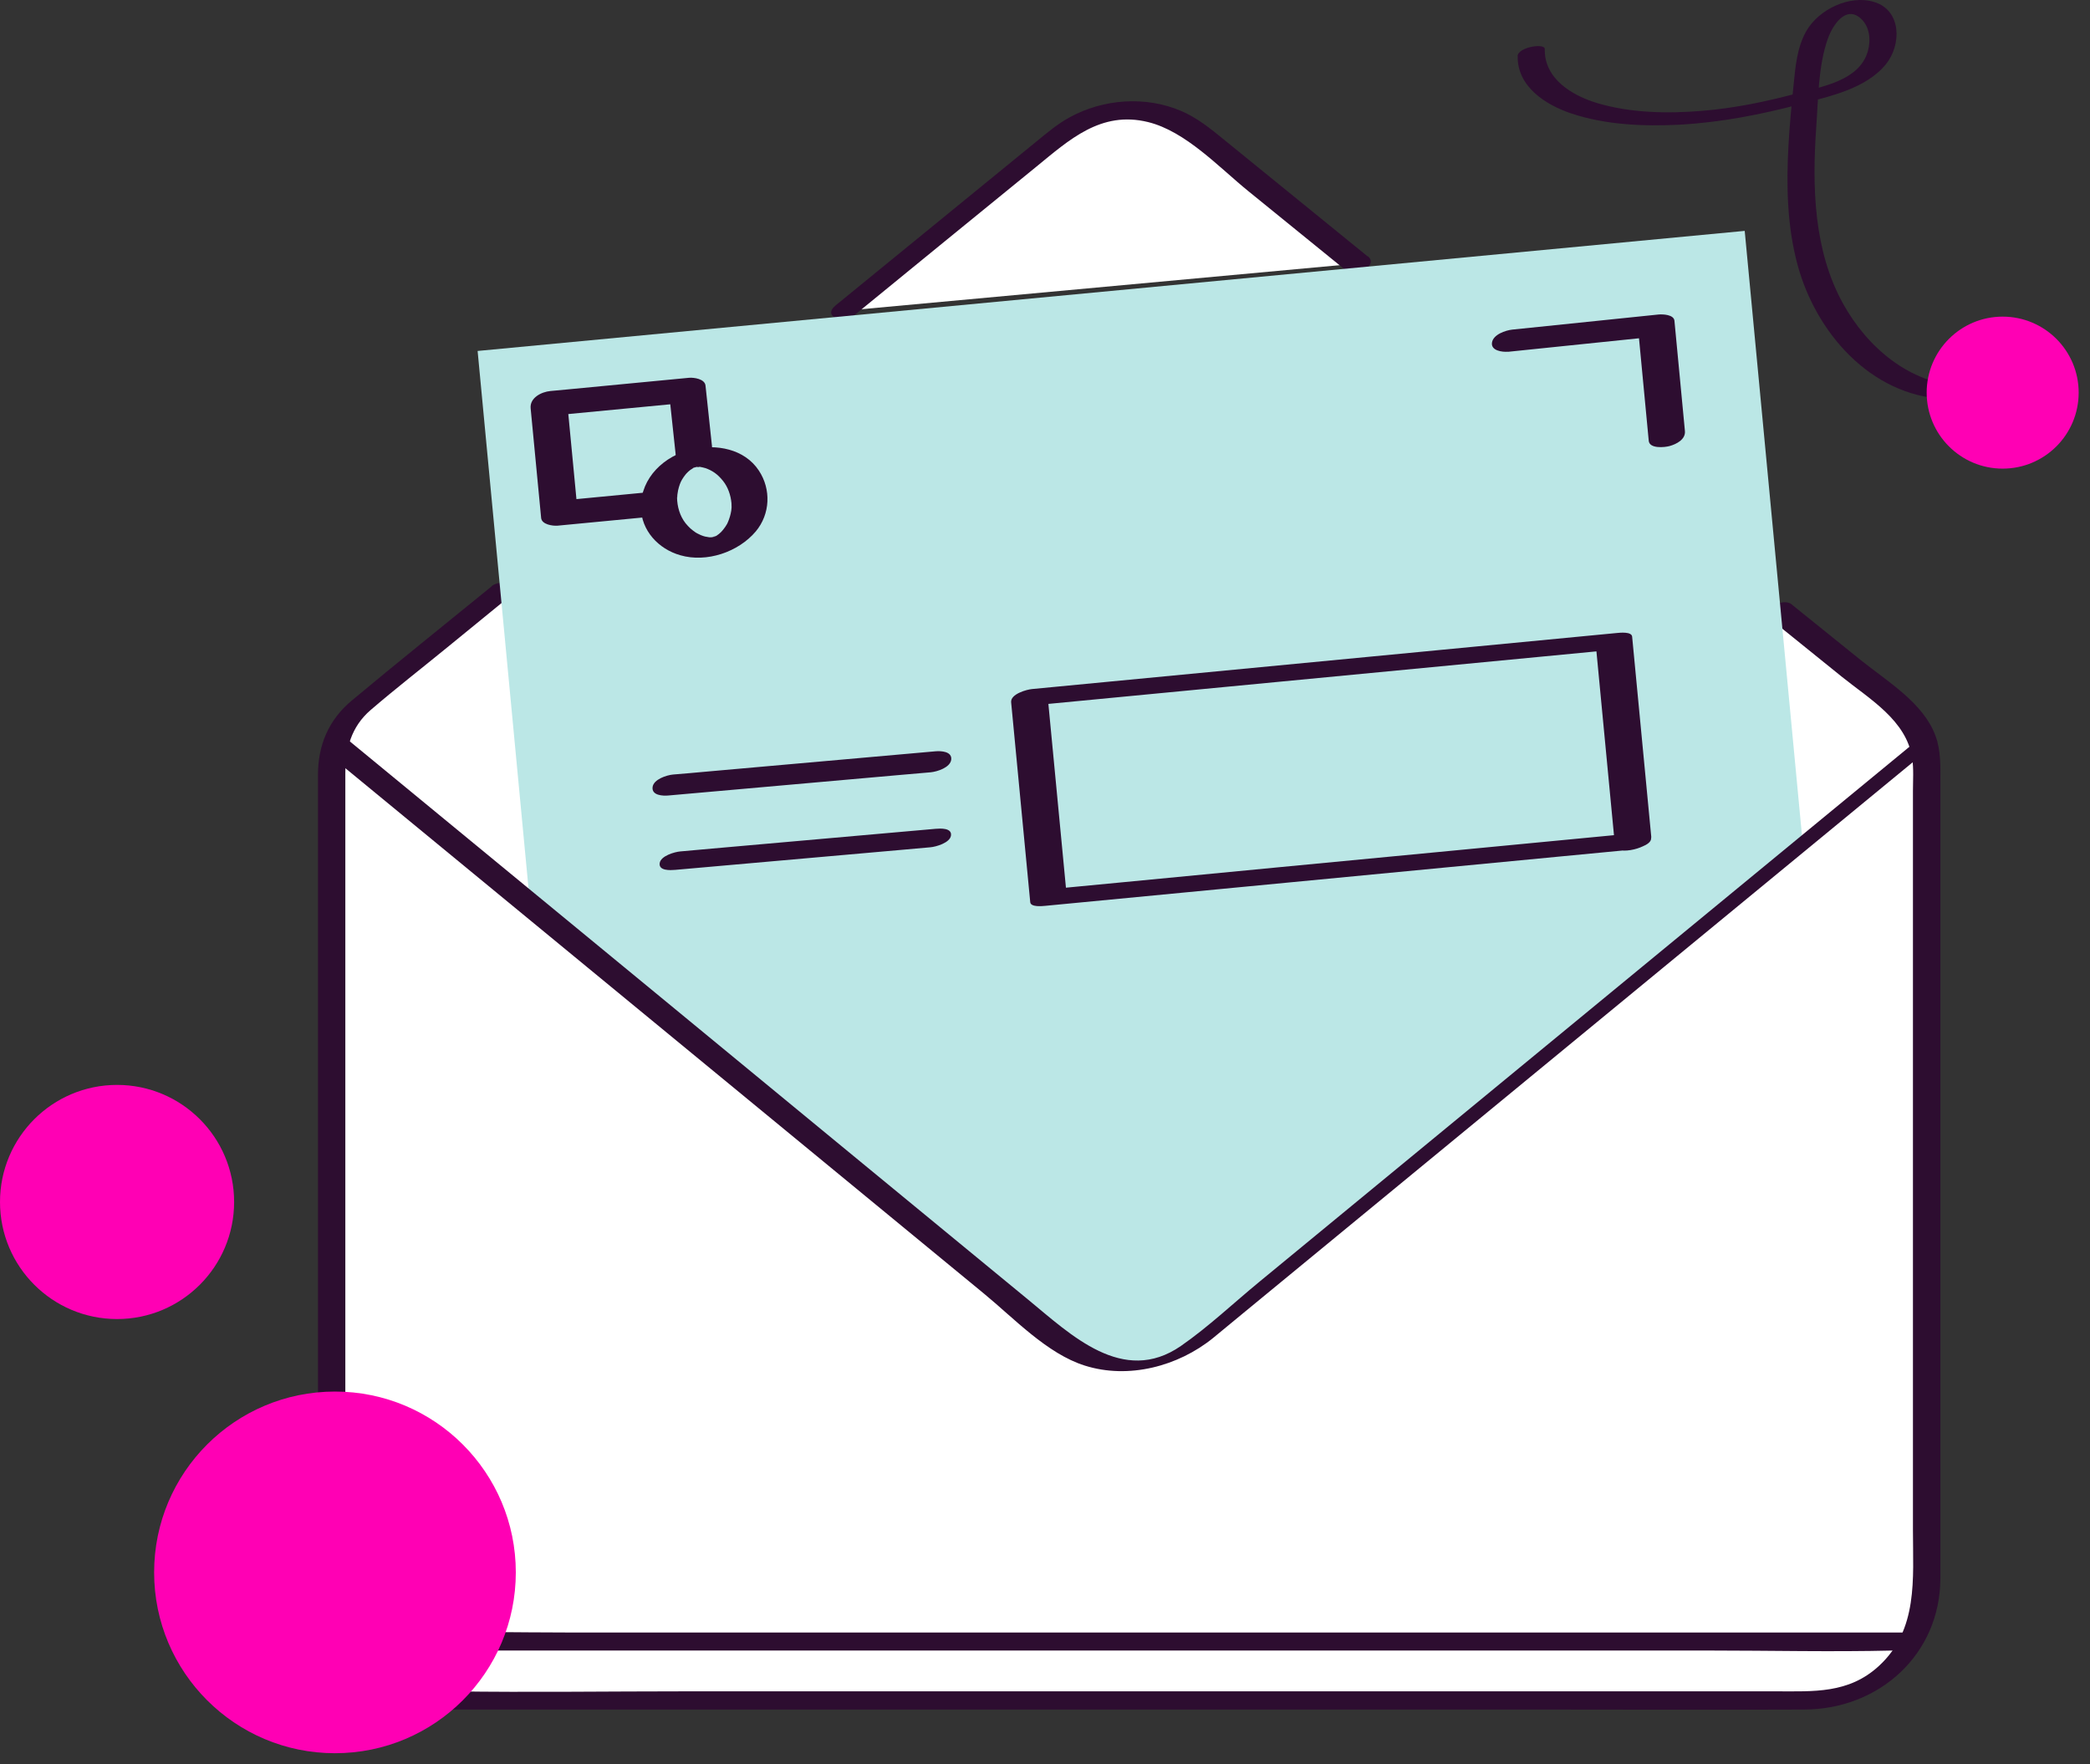 <?xml version="1.0" encoding="utf-8"?>
<svg xmlns="http://www.w3.org/2000/svg" fill="none" height="92" viewBox="0 0 109 92" width="109">
  <rect x="0" y="0" width="109" height="92" fill="#333333" stroke="none"/>
  <path d="M62.523 7.049C60.414 5.324 57.381 5.324 55.266 7.049L44.044 16.207L70.769 13.746L62.516 7.042L62.523 7.049Z" fill="white"/>
  <path d="M99.004 36.839L92.873 31.899L26.1 30.864L18.778 36.839C17.84 37.607 17.3 38.753 17.3 39.957V82.674C17.3 85.993 19.995 88.688 23.314 88.688H94.474C97.793 88.688 100.488 85.993 100.488 82.674V39.957C100.488 38.746 99.941 37.601 99.011 36.839H99.004Z" fill="white"/>
  <path d="M19.39 86.078H89.078C92.3 86.078 95.535 86.156 98.757 86.078C98.802 86.078 98.848 86.078 98.9 86.078C99.258 86.078 99.967 85.941 100.15 85.59C100.332 85.238 99.987 85.14 99.668 85.14H29.979C26.757 85.14 23.523 85.062 20.301 85.14C20.255 85.14 20.21 85.14 20.157 85.14C19.8 85.14 19.09 85.277 18.908 85.629C18.726 85.98 19.071 86.078 19.39 86.078Z" fill="#2D0D30"/>
  <path d="M71.323 13.369C69.78 12.113 68.237 10.863 66.695 9.607L63.844 7.29C63.135 6.711 62.451 6.151 61.599 5.786C59.737 4.992 57.537 5.155 55.773 6.125C55.135 6.476 54.595 6.938 54.035 7.394C52.109 8.963 50.189 10.538 48.262 12.106C46.707 13.376 45.145 14.651 43.589 15.92C42.847 16.526 43.999 16.897 44.507 16.48C47.676 13.89 50.846 11.299 54.022 8.715C55.754 7.303 57.407 5.76 59.874 6.366C61.833 6.847 63.577 8.728 65.1 9.965C66.812 11.351 68.517 12.744 70.229 14.13C70.665 14.482 71.934 13.851 71.336 13.363L71.323 13.369Z" fill="#2D0D30"/>
  <path d="M25.644 30.578C23.21 32.563 20.756 34.522 18.348 36.533C17.137 37.542 16.584 38.864 16.584 40.406V43.036C16.584 51.133 16.584 59.229 16.584 67.326V78.684C16.584 80.591 16.285 82.96 16.91 84.802C17.801 87.425 20.32 89.117 23.06 89.156C23.392 89.156 23.724 89.156 24.056 89.156H30.435C38.375 89.156 46.309 89.156 54.25 89.156C62.978 89.156 71.7 89.156 80.428 89.156C84.984 89.156 89.547 89.176 94.103 89.156C98.002 89.143 101.184 86.286 101.197 82.316C101.197 79.96 101.197 77.603 101.197 75.247V40.836C101.197 39.996 101.237 39.163 100.937 38.362C100.312 36.657 98.412 35.525 97.051 34.431C95.841 33.455 94.63 32.478 93.426 31.509C92.99 31.157 91.721 31.789 92.32 32.277C93.569 33.286 94.819 34.294 96.069 35.303C97.501 36.455 99.434 37.568 99.727 39.547C99.811 40.107 99.766 40.693 99.766 41.252V79.81C99.766 82.329 100.052 84.997 97.982 86.891C96.407 88.336 94.578 88.206 92.645 88.206H35.798C31.73 88.206 27.655 88.265 23.588 88.206C20.893 88.167 18.595 86.247 18.107 83.578C17.984 82.895 18.01 82.199 18.01 81.509V40.334C18.01 39.059 18.316 37.9 19.331 37.028C20.633 35.909 21.999 34.848 23.327 33.761C24.401 32.882 25.475 32.003 26.549 31.131C27.291 30.526 26.139 30.155 25.631 30.572L25.644 30.578Z" fill="#2D0D30"/>
  <path d="M94.005 43.849L90.992 12.041L24.909 18.303L27.649 47.227L55.962 69.923C57.993 71.55 60.889 71.524 62.887 69.852L93.999 43.849H94.005Z" fill="#BBE7E6"/>
  <path d="M6.105 68.791C9.477 68.791 12.21 66.057 12.21 62.685C12.21 59.314 9.477 56.58 6.105 56.58C2.733 56.58 0 59.314 0 62.685C0 66.057 2.733 68.791 6.105 68.791Z" fill="#FF00B4"/>
  <path d="M17.469 91.434C22.678 91.434 26.901 87.212 26.901 82.003C26.901 76.795 22.678 72.572 17.469 72.572C12.261 72.572 8.038 76.795 8.038 82.003C8.038 87.212 12.261 91.434 17.469 91.434Z" fill="#FF00B4"/>
  <path d="M78.638 18.348C80.864 18.12 83.097 17.886 85.323 17.658C85.635 17.626 85.954 17.593 86.266 17.561L85.44 17.235C85.622 19.155 85.804 21.069 85.987 22.989C86.026 23.412 86.813 23.334 87.074 23.262C87.431 23.165 87.913 22.917 87.874 22.481C87.692 20.561 87.51 18.648 87.327 16.727C87.295 16.402 86.716 16.383 86.501 16.402C84.275 16.63 82.042 16.864 79.816 17.092C79.504 17.124 79.185 17.157 78.873 17.189C78.515 17.229 77.877 17.443 77.812 17.866C77.747 18.29 78.345 18.368 78.645 18.342L78.638 18.348Z" fill="#2D0D30"/>
  <path d="M85.323 43.446C81.886 43.778 78.443 44.103 75.007 44.435C69.546 44.956 64.091 45.476 58.631 46.004C57.361 46.127 56.092 46.244 54.823 46.368L55.617 46.557C55.285 43.081 54.953 39.605 54.621 36.13L53.528 36.82C56.964 36.488 60.407 36.162 63.844 35.83C69.305 35.31 74.759 34.789 80.22 34.262C81.489 34.138 82.758 34.021 84.028 33.897L83.234 33.709C83.565 37.184 83.897 40.66 84.229 44.136C84.275 44.63 86.175 44.246 86.117 43.628C85.785 40.152 85.453 36.676 85.121 33.201C85.095 32.928 84.47 32.999 84.327 33.012C80.89 33.344 77.447 33.67 74.011 34.002C68.55 34.522 63.096 35.043 57.635 35.57C56.365 35.694 55.096 35.811 53.827 35.935C53.541 35.961 52.695 36.195 52.734 36.624C53.066 40.1 53.398 43.576 53.73 47.051C53.755 47.325 54.38 47.253 54.524 47.24C57.96 46.908 61.403 46.583 64.84 46.251C70.301 45.73 75.755 45.209 81.216 44.682C82.485 44.559 83.754 44.441 85.023 44.318C85.277 44.292 86.097 44.084 86.11 43.739C86.123 43.348 85.583 43.413 85.323 43.439V43.446Z" fill="#2D0D30"/>
  <path d="M34.854 41.487C38.844 41.135 42.827 40.784 46.817 40.426C47.39 40.374 47.963 40.322 48.542 40.276C48.88 40.243 49.557 40.029 49.609 39.619C49.661 39.183 49.076 39.157 48.789 39.182C44.8 39.534 40.816 39.886 36.826 40.243C36.254 40.295 35.681 40.348 35.102 40.393C34.763 40.426 34.086 40.641 34.034 41.05C33.982 41.487 34.568 41.513 34.854 41.487Z" fill="#2D0D30"/>
  <path d="M35.206 45.366C39.085 45.021 42.964 44.676 46.843 44.337C47.403 44.285 47.963 44.24 48.516 44.188C48.822 44.162 49.544 43.953 49.596 43.576C49.655 43.166 49.037 43.205 48.796 43.224C44.917 43.569 41.037 43.914 37.158 44.253C36.599 44.305 36.039 44.35 35.486 44.403C35.18 44.428 34.457 44.637 34.405 45.014C34.346 45.424 34.965 45.385 35.206 45.366Z" fill="#2D0D30"/>
  <path d="M34.288 25.625C32.609 25.788 30.93 25.944 29.257 26.107L30.109 26.51C29.927 24.603 29.745 22.696 29.563 20.795L28.528 21.7C30.637 21.498 32.739 21.297 34.848 21.095C35.154 21.069 35.453 21.036 35.759 21.01L34.906 20.607C35.017 21.661 35.134 22.715 35.245 23.77C35.29 24.219 36.052 24.206 36.351 24.128C36.755 24.017 37.178 23.724 37.132 23.269C37.022 22.214 36.904 21.16 36.794 20.105C36.755 19.761 36.195 19.682 35.941 19.702C33.832 19.904 31.73 20.105 29.621 20.307C29.315 20.333 29.016 20.366 28.71 20.392C28.235 20.437 27.623 20.743 27.675 21.297C27.857 23.204 28.04 25.111 28.222 27.011C28.254 27.356 28.821 27.434 29.075 27.415C30.754 27.252 32.433 27.096 34.106 26.933C34.503 26.894 35.095 26.653 35.154 26.198C35.212 25.742 34.639 25.592 34.294 25.625H34.288Z" fill="#2D0D30"/>
  <path d="M35.316 25.937C35.316 26.106 35.316 25.892 35.323 25.872C35.323 25.827 35.329 25.788 35.336 25.742C35.349 25.625 35.375 25.514 35.407 25.404C35.479 25.169 35.525 25.072 35.648 24.889C35.707 24.805 35.772 24.72 35.837 24.648C35.739 24.766 35.87 24.616 35.889 24.603C35.928 24.57 35.967 24.538 36.006 24.505C36.045 24.473 36.162 24.401 36.006 24.505C36.052 24.479 36.097 24.453 36.136 24.421C36.267 24.336 36.143 24.362 36.117 24.421C36.136 24.382 36.273 24.388 36.292 24.349L36.162 24.395C36.201 24.382 36.24 24.369 36.286 24.362C36.462 24.31 36.221 24.388 36.221 24.375C36.221 24.382 36.397 24.349 36.41 24.349C36.592 24.388 36.078 24.336 36.371 24.349C36.319 24.349 36.553 24.349 36.501 24.349C36.325 24.349 36.468 24.349 36.514 24.349C36.566 24.356 36.618 24.369 36.67 24.382C36.709 24.388 36.852 24.44 36.742 24.395C37.158 24.538 37.425 24.727 37.711 25.084C37.965 25.404 38.108 25.814 38.148 26.237C38.148 26.302 38.154 26.367 38.154 26.432C38.154 26.282 38.154 26.432 38.154 26.464C38.148 26.569 38.135 26.679 38.108 26.783C38.069 26.972 37.978 27.213 37.92 27.324C37.861 27.421 37.803 27.519 37.731 27.603C37.698 27.642 37.666 27.681 37.633 27.721C37.718 27.616 37.633 27.721 37.607 27.747C37.568 27.779 37.529 27.818 37.49 27.851C37.484 27.851 37.321 27.974 37.432 27.903C37.542 27.831 37.367 27.942 37.36 27.942C37.327 27.961 37.288 27.981 37.249 28C37.36 27.948 37.386 27.935 37.321 27.961C37.301 27.961 37.184 28.007 37.178 28.02C37.204 27.961 37.392 27.955 37.217 28C37.022 28.052 37.243 27.974 37.256 28C37.256 28 37.113 28.02 37.093 28.02C36.963 28.04 37.314 28.02 37.1 28.02C37.158 28.02 36.989 28.02 37.002 28.02C36.878 28.026 37.184 28.052 36.989 28.02C36.917 28.007 36.839 27.994 36.768 27.981C36.735 27.974 36.605 27.929 36.729 27.974C36.67 27.955 36.611 27.929 36.553 27.909C36.442 27.857 36.325 27.805 36.227 27.734C36.306 27.786 36.143 27.669 36.149 27.675C36.104 27.636 36.052 27.597 36.006 27.558C35.915 27.473 35.83 27.382 35.752 27.285C35.459 26.913 35.316 26.425 35.31 25.937C35.31 25.794 35.043 25.709 34.945 25.69C34.73 25.644 34.451 25.677 34.242 25.735C33.904 25.833 33.416 26.028 33.422 26.445C33.442 27.675 34.34 28.632 35.479 28.957C36.852 29.354 38.505 28.794 39.417 27.714C40.172 26.809 40.224 25.521 39.579 24.544C38.824 23.399 37.347 23.145 36.091 23.431C34.646 23.763 33.422 24.909 33.422 26.445C33.422 26.588 33.696 26.673 33.787 26.692C34.002 26.738 34.281 26.705 34.49 26.647C34.835 26.549 35.31 26.354 35.31 25.937H35.316Z" fill="#2D0D30"/>
  <path d="M16.799 39.065C21.401 42.853 26.009 46.642 30.61 50.429C37.51 56.105 44.416 61.787 51.315 67.463C52.877 68.745 54.608 70.6 56.574 71.218C58.858 71.941 61.442 71.257 63.265 69.78C63.837 69.311 64.41 68.836 64.977 68.368C71.459 63.03 77.948 57.693 84.431 52.363C89.846 47.911 95.255 43.459 100.67 39C100.768 38.922 100.859 38.844 100.957 38.766C101.21 38.558 100.729 38.532 100.625 38.532C100.306 38.538 99.922 38.668 99.674 38.87C95.21 42.541 90.751 46.212 86.286 49.889C79.426 55.539 72.559 61.182 65.699 66.832C64.345 67.945 63.03 69.194 61.585 70.197C58.565 72.279 55.845 69.604 53.625 67.782C47.136 62.445 40.647 57.107 34.164 51.764C28.912 47.442 23.653 43.114 18.4 38.792C18.316 38.72 18.224 38.649 18.14 38.577C17.847 38.336 16.591 38.883 16.805 39.059L16.799 39.065Z" fill="#2D0D30"/>
  <path d="M79.153 2.929C79.12 4.511 80.604 5.467 81.945 5.916C83.728 6.515 85.739 6.6 87.601 6.502C89.736 6.385 91.844 5.975 93.901 5.428C95.411 5.025 97.318 4.634 98.36 3.345C99.173 2.337 99.18 0.547 97.748 0.104C96.459 -0.293 94.845 0.495 94.201 1.627C93.713 2.493 93.634 3.502 93.537 4.465C93.433 5.493 93.335 6.522 93.276 7.557C93.159 9.646 93.198 11.768 93.745 13.799C94.695 17.333 97.54 20.613 101.393 20.808C101.705 20.821 102.161 20.776 102.395 20.541C102.564 20.372 102.616 20.151 102.284 20.138C99.59 20.001 97.377 18.114 96.114 15.823C94.585 13.05 94.507 9.744 94.721 6.658C94.832 5.155 94.819 3.437 95.333 2.005C95.574 1.334 96.257 0.247 97.052 0.97C97.52 1.393 97.579 2.109 97.409 2.688C96.967 4.198 95.053 4.511 93.745 4.862C92.118 5.298 90.458 5.643 88.779 5.78C86.976 5.93 85.043 5.897 83.299 5.376C81.977 4.979 80.532 4.101 80.565 2.558C80.571 2.233 79.159 2.454 79.146 2.935L79.153 2.929Z" fill="#2D0D30"/>
  <path d="M104.445 24.44C106.635 24.44 108.409 22.666 108.409 20.476C108.409 18.287 106.635 16.513 104.445 16.513C102.256 16.513 100.482 18.287 100.482 20.476C100.482 22.666 102.256 24.44 104.445 24.44Z" fill="#FF00B4"/>
</svg>
